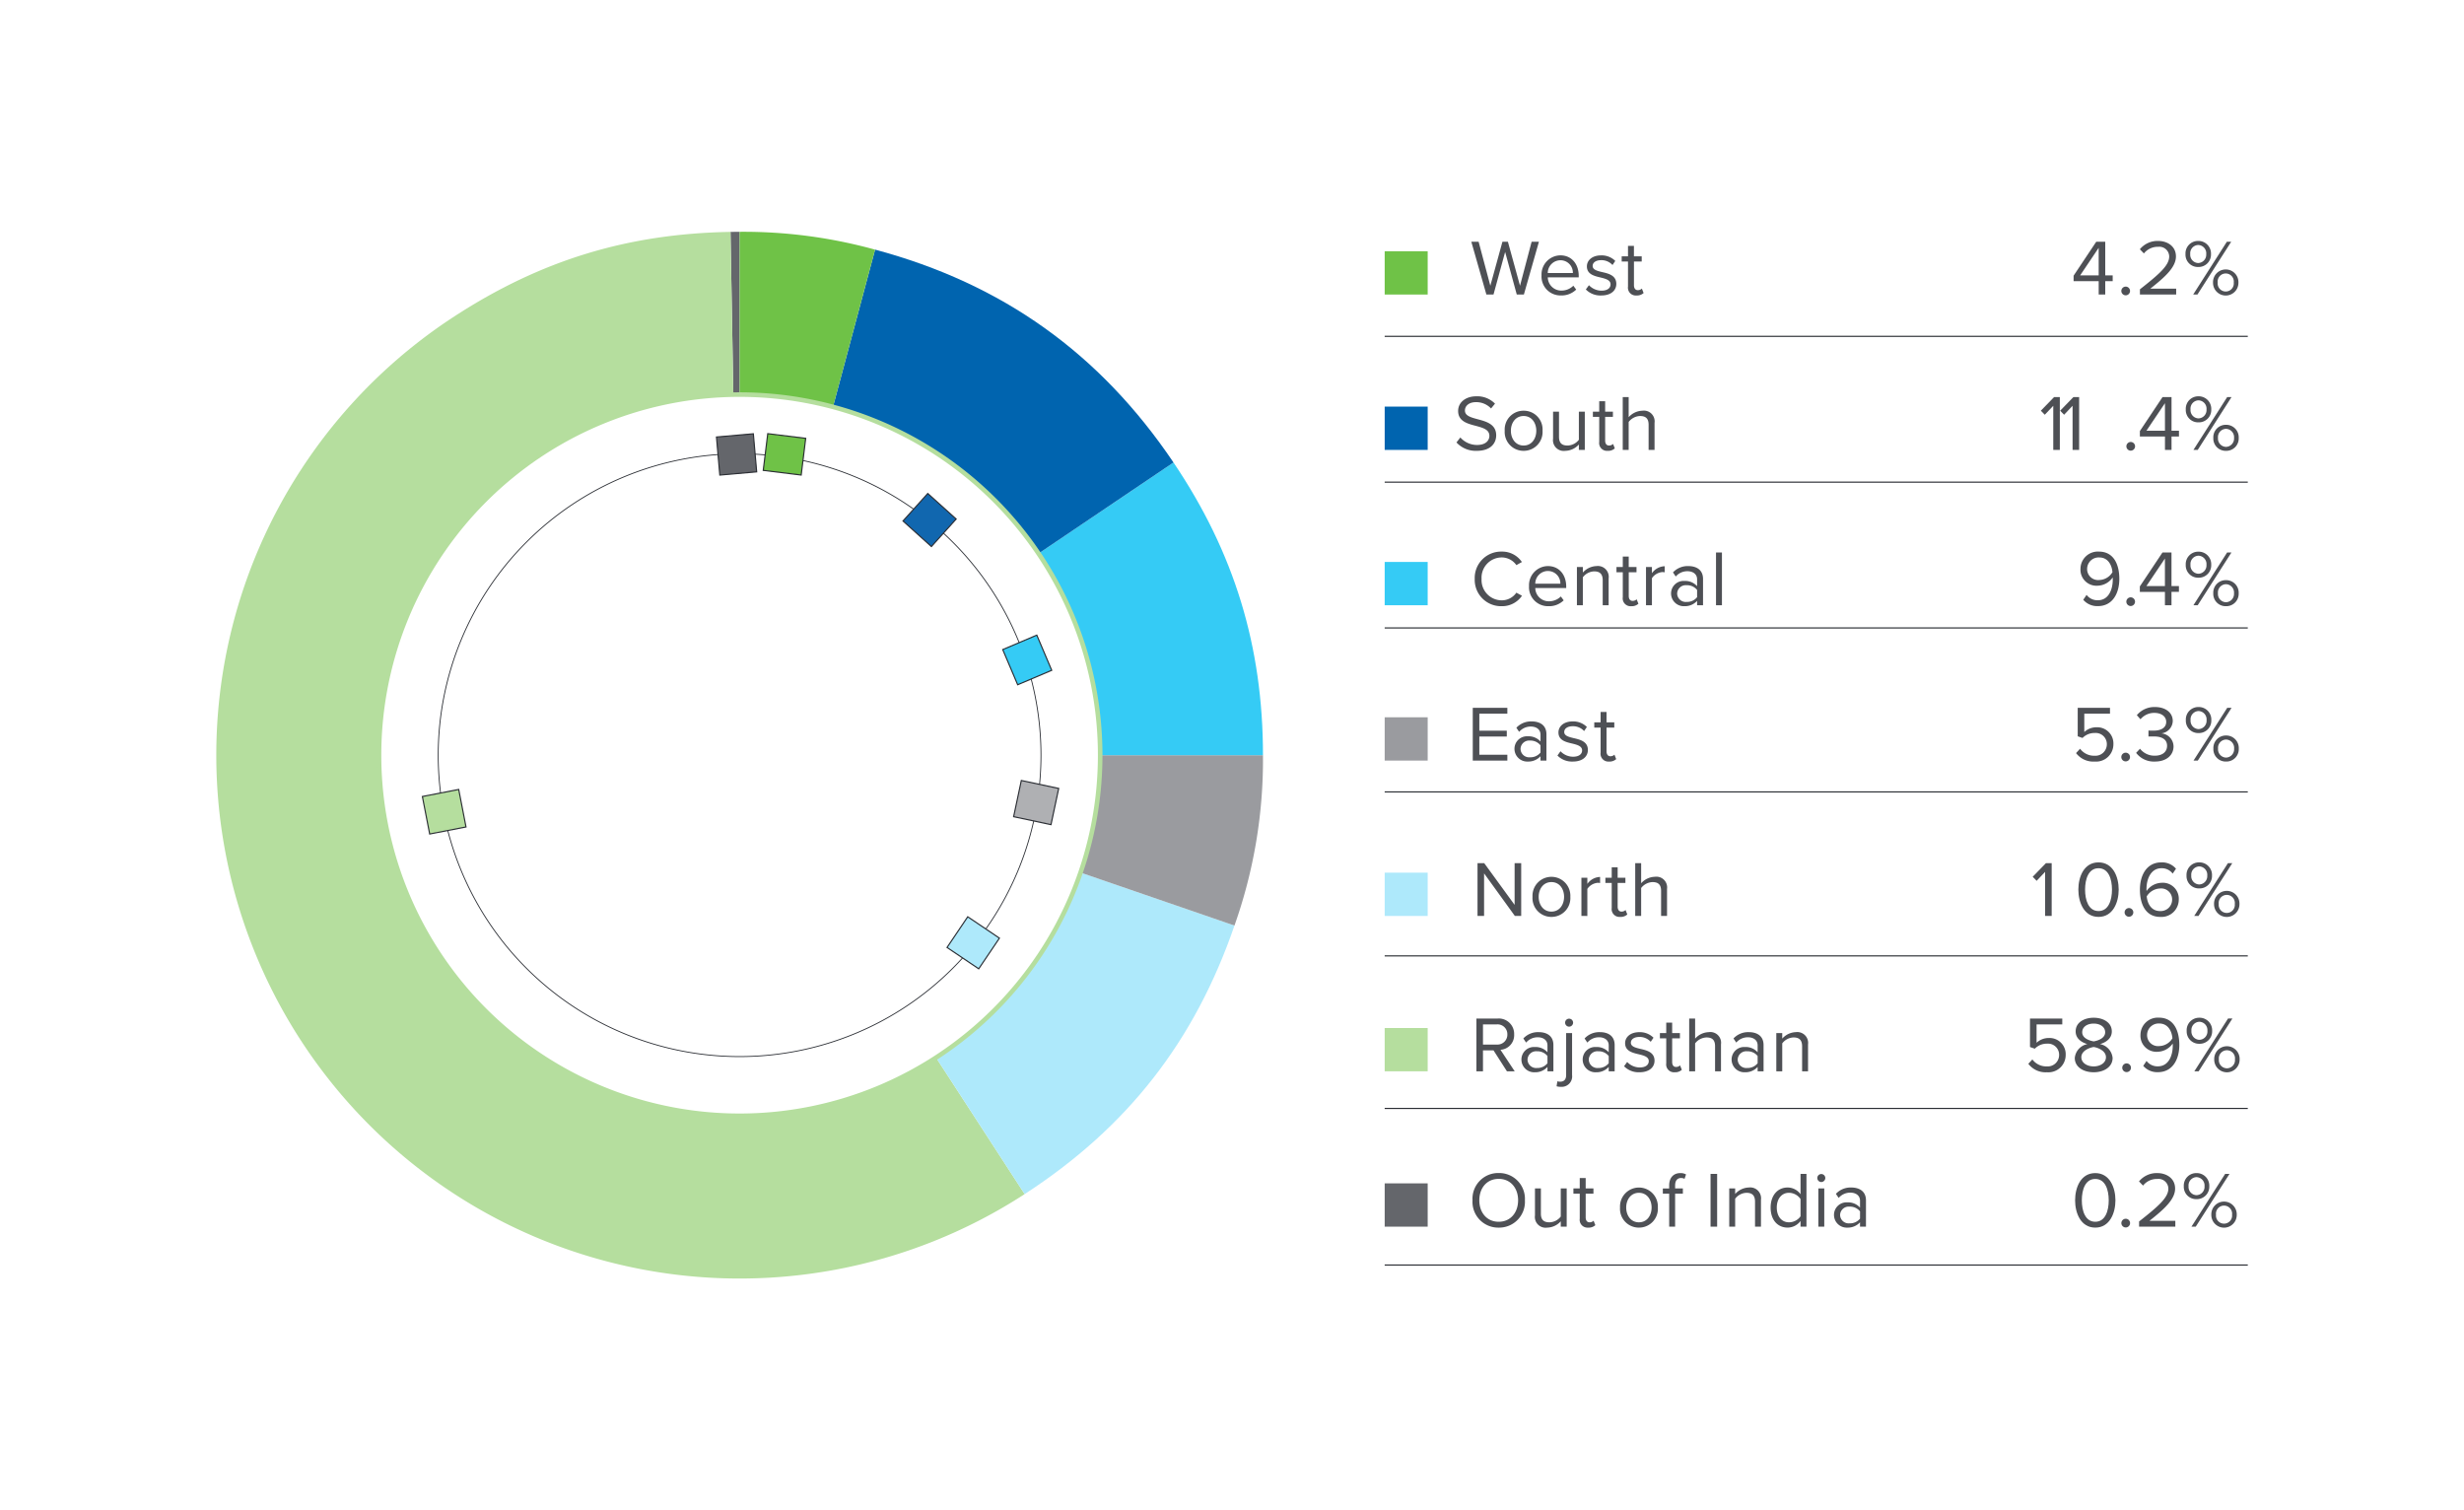 <svg xmlns="http://www.w3.org/2000/svg" width="540" height="331" viewBox="0 0 540 331">
  <g id="Group_5069" data-name="Group 5069" transform="translate(4324 3000)">
    <rect id="Rectangle_1226" data-name="Rectangle 1226" width="540" height="331" transform="translate(-4324 -3000)" fill="#fff"/>
    <g id="Group_5068" data-name="Group 5068">
      <path id="Path_12796" data-name="Path 12796" d="M132.9-107.358h9.422v-9.486H132.9Z" transform="translate(-4153.437 -2828.097)" fill="#6fc247"/>
      <path id="Path_12871" data-name="Path 12871" d="M16.483,5.564,19.778-6h-1.6L15.633,3.639,12.98-6h-1.2L9.13,3.639,6.563-6h-1.6L8.263,5.564H9.824l2.549-9.33,2.549,9.33Zm3.867-4.2a4.153,4.153,0,0,0,4.266,4.4,4.55,4.55,0,0,0,3.33-1.283l-.624-.85A3.661,3.661,0,0,1,24.737,4.7,2.951,2.951,0,0,1,21.72,1.8H28.5V1.471c0-2.515-1.491-4.491-4.023-4.491A4.188,4.188,0,0,0,20.35,1.367Zm4.11-3.312A2.715,2.715,0,0,1,27.217.847h-5.5A2.794,2.794,0,0,1,24.46-1.945Zm5.6,6.4a4.455,4.455,0,0,0,3.382,1.318c2.168,0,3.295-1.127,3.295-2.532,0-1.856-1.682-2.272-3.139-2.6C32.506.379,31.553.119,31.553-.7c0-.746.711-1.266,1.856-1.266A3.263,3.263,0,0,1,35.905-.9l.607-.9a4.238,4.238,0,0,0-3.1-1.214c-1.994,0-3.121,1.11-3.121,2.41,0,1.734,1.613,2.116,3.035,2.445,1.127.277,2.15.572,2.15,1.491,0,.815-.694,1.387-1.977,1.387a3.8,3.8,0,0,1-2.757-1.2Zm11.1,1.318a2.126,2.126,0,0,0,1.561-.538l-.382-.971a1.255,1.255,0,0,1-.884.347c-.572,0-.85-.451-.85-1.075v-5.2h1.7V-2.812H40.6V-5.1H39.3v2.289H37.917v1.145H39.3v5.48A1.714,1.714,0,0,0,41.16,5.772Z" transform="translate(-4006.514 -2941.02)" fill="#4e5055"/>
      <path id="Path_12872" data-name="Path 12872" transform="translate(-3963.533 -2935.456)" fill="#4e5055"/>
      <path id="Path_12873" data-name="Path 12873" d="M7.225,5.564V2.633h1.63V1.367H7.225V-6H5.248L.288,1.437v1.2h5.5V5.564Zm-1.439-4.2H1.727L5.785-4.668Z" transform="translate(-3869.847 -2941.02)" fill="#4e5055"/>
      <path id="Path_12874" data-name="Path 12874" d="M.54,4.867a.962.962,0,0,0,.954.954.954.954,0,1,0,0-1.908A.962.962,0,0,0,.54,4.867Zm12.018.78V4.364H6.887c3.226-2.549,5.619-4.7,5.619-7.058,0-2.306-1.96-3.4-3.885-3.4A5.01,5.01,0,0,0,4.6-4.272l.884.919A3.867,3.867,0,0,1,8.621-4.81a2.163,2.163,0,0,1,2.41,2.116c0,1.994-2.254,3.919-6.416,7.2V5.647ZM14.6-3.214A2.7,2.7,0,0,0,17.379-.388a2.719,2.719,0,0,0,2.809-2.827,2.752,2.752,0,0,0-2.809-2.879A2.734,2.734,0,0,0,14.6-3.214Zm2.619,8.862,7.4-11.567h-.954L16.286,5.647Zm1.925-8.862a1.825,1.825,0,0,1-1.769,1.96,1.809,1.809,0,0,1-1.734-1.96,1.811,1.811,0,0,1,1.734-1.994A1.826,1.826,0,0,1,19.147-3.214Zm1.491,6.243a2.784,2.784,0,1,0,5.567,0,2.785,2.785,0,1,0-5.567,0Zm4.543,0a1.77,1.77,0,1,1-3.52,0,1.774,1.774,0,1,1,3.52,0Z" transform="translate(-3859.637 -2941.103)" fill="#4e5055"/>
      <path id="Path_12797" data-name="Path 12797" d="M132.9-89.689h9.422v-9.486H132.9Z" transform="translate(-4153.437 -2811.721)" fill="#0064af"/>
      <path id="Path_12861" data-name="Path 12861" d="M3.276,4.017A5.728,5.728,0,0,0,7.715,5.855c3.121,0,4.266-1.717,4.266-3.4,0-2.428-2.15-3.017-4.041-3.52-1.474-.4-2.809-.746-2.809-1.908,0-1.093.988-1.838,2.376-1.838a4.426,4.426,0,0,1,3.347,1.387l.867-1.058a5.438,5.438,0,0,0-4.11-1.613c-2.272,0-3.971,1.3-3.971,3.208C3.64-.613,5.7-.093,7.559.393c1.526.416,2.931.8,2.931,2.185,0,.884-.659,1.994-2.723,1.994A4.889,4.889,0,0,1,4.126,2.925Z" transform="translate(-4008.082 -2907.057)" fill="#4e5055"/>
      <path id="Path_12862" data-name="Path 12862" d="M4.568,4.337a4.124,4.124,0,0,0,4.145-4.4A4.109,4.109,0,0,0,4.568-4.455,4.109,4.109,0,0,0,.423-.068,4.124,4.124,0,0,0,4.568,4.337Zm0-1.162c-1.786,0-2.792-1.526-2.792-3.243,0-1.7,1.006-3.226,2.792-3.226S7.342-1.767,7.342-.068C7.342,1.649,6.354,3.175,4.568,3.175Z" transform="translate(-3994.655 -2905.539)" fill="#4e5055"/>
      <path id="Path_12863" data-name="Path 12863" d="M7.629,4.029V-4.347h-1.3V1.809a3.2,3.2,0,0,1-2.48,1.266c-1.127,0-1.873-.434-1.873-1.908V-4.347H.675V1.566A2.356,2.356,0,0,0,3.346,4.237,4.1,4.1,0,0,0,6.328,2.85V4.029Z" transform="translate(-3984.31 -2905.439)" fill="#4e5055"/>
      <path id="Path_12864" data-name="Path 12864" d="M3.333,5.338A2.126,2.126,0,0,0,4.894,4.8l-.382-.971a1.255,1.255,0,0,1-.884.347c-.572,0-.85-.451-.85-1.075V-2.1h1.7V-3.246h-1.7V-5.535h-1.3v2.289H.09V-2.1H1.477v5.48A1.714,1.714,0,0,0,3.333,5.338Z" transform="translate(-3974.999 -2906.54)" fill="#4e5055"/>
      <path id="Path_12865" data-name="Path 12865" d="M7.646,5.564V-.35A2.356,2.356,0,0,0,4.976-3.02a4.162,4.162,0,0,0-3,1.422V-6H.675V5.564h1.3V-.558a3.292,3.292,0,0,1,2.48-1.3c1.127,0,1.89.434,1.89,1.908V5.564Z" transform="translate(-3969.043 -2906.974)" fill="#4e5055"/>
      <path id="Path_12866" data-name="Path 12866" transform="translate(-3956.804 -2901.41)" fill="#4e5055"/>
      <path id="Path_12867" data-name="Path 12867" d="M4.351,5.564V-6H3.085L.189-3.02l.867.884L2.912-4.1V5.564Zm4.231,0V-6H7.316L4.42-3.02l.867.884L7.143-4.1V5.564Z" transform="translate(-3876.927 -2906.974)" fill="#4e5055"/>
      <path id="Path_12868" data-name="Path 12868" d="M.54.054a.962.962,0,0,0,.954.954A.962.962,0,0,0,2.448.054.962.962,0,0,0,1.494-.9.962.962,0,0,0,.54.054Z" transform="translate(-3858.532 -2902.244)" fill="#4e5055"/>
      <path id="Path_12869" data-name="Path 12869" d="M7.225,5.564V2.633h1.63V1.367H7.225V-6H5.248L.288,1.437v1.2h5.5V5.564Zm-1.439-4.2H1.727L5.785-4.668Z" transform="translate(-3855.322 -2906.974)" fill="#4e5055"/>
      <path id="Path_12870" data-name="Path 12870" d="M.279-3.214A2.7,2.7,0,0,0,3.054-.388,2.719,2.719,0,0,0,5.863-3.214,2.752,2.752,0,0,0,3.054-6.093,2.734,2.734,0,0,0,.279-3.214ZM2.9,5.647,10.3-5.92H9.349L1.961,5.647ZM4.822-3.214a1.825,1.825,0,0,1-1.769,1.96,1.809,1.809,0,0,1-1.734-1.96A1.811,1.811,0,0,1,3.054-5.209,1.826,1.826,0,0,1,4.822-3.214ZM6.314,3.029A2.7,2.7,0,0,0,9.089,5.855a2.715,2.715,0,0,0,2.792-2.827A2.748,2.748,0,0,0,9.089.15,2.734,2.734,0,0,0,6.314,3.029Zm4.543,0a1.825,1.825,0,0,1-1.769,1.96,1.812,1.812,0,0,1-1.751-1.96A1.813,1.813,0,0,1,9.089,1.034,1.826,1.826,0,0,1,10.857,3.029Z" transform="translate(-3845.252 -2907.057)" fill="#4e5055"/>
      <path id="Path_12798" data-name="Path 12798" d="M132.9-72.02h9.422v-9.486H132.9Z" transform="translate(-4153.437 -2795.344)" fill="#35cbf5"/>
      <path id="Path_12842" data-name="Path 12842" d="M11.251,5.864a5.26,5.26,0,0,0,4.457-2.289L14.477,2.9A3.882,3.882,0,0,1,11.251,4.58a4.442,4.442,0,0,1-4.4-4.7,4.432,4.432,0,0,1,4.4-4.7,3.926,3.926,0,0,1,3.226,1.682l1.214-.676A5.2,5.2,0,0,0,11.251-6.1a5.774,5.774,0,0,0-5.9,5.983A5.774,5.774,0,0,0,11.251,5.864Zm6-4.4a4.153,4.153,0,0,0,4.266,4.4,4.55,4.55,0,0,0,3.33-1.283l-.624-.85a3.661,3.661,0,0,1-2.584,1.058,2.951,2.951,0,0,1-3.017-2.9H25.4V1.563c0-2.515-1.491-4.491-4.023-4.491A4.188,4.188,0,0,0,17.251,1.459Zm4.11-3.312A2.715,2.715,0,0,1,24.119.939h-5.5A2.794,2.794,0,0,1,21.361-1.853ZM34.7,5.656V-.223a2.381,2.381,0,0,0-2.671-2.705,4.155,4.155,0,0,0-2.983,1.422V-2.72h-1.3V5.656h1.3V-.466a3.234,3.234,0,0,1,2.48-1.3c1.127,0,1.873.468,1.873,1.942v5.48Zm4.96.208a2.126,2.126,0,0,0,1.561-.538l-.382-.971a1.255,1.255,0,0,1-.884.347c-.572,0-.85-.451-.85-1.075v-5.2h1.7V-2.72H39.1V-5.009H37.8V-2.72H36.414v1.145H37.8V3.9A1.714,1.714,0,0,0,39.657,5.864Zm4.526-.208V-.275a3.064,3.064,0,0,1,2.272-1.335,2.292,2.292,0,0,1,.52.052V-2.894a3.56,3.56,0,0,0-2.792,1.526V-2.72h-1.3V5.656Zm11.2,0V-.1c0-2.029-1.474-2.827-3.243-2.827A4.385,4.385,0,0,0,48.8-1.541l.607.9A3.327,3.327,0,0,1,51.969-1.8c1.214,0,2.116.642,2.116,1.769V1.476A3.5,3.5,0,0,0,51.31.332a2.743,2.743,0,0,0-2.931,2.757A2.789,2.789,0,0,0,51.31,5.864,3.623,3.623,0,0,0,54.085,4.7v.954Zm-1.3-1.769a2.8,2.8,0,0,1-2.306,1.04,1.877,1.877,0,0,1-2.064-1.821,1.88,1.88,0,0,1,2.064-1.838,2.8,2.8,0,0,1,2.306,1.04ZM59.53,5.656V-5.911h-1.3V5.656Z" transform="translate(-4006.156 -2873.019)" fill="#4e5055"/>
      <path id="Path_12843" data-name="Path 12843" transform="translate(-3945.809 -2867.364)" fill="#4e5055"/>
      <path id="Path_12844" data-name="Path 12844" d="M1.048,4.459A4.021,4.021,0,0,0,4.256,5.846c3.243,0,4.7-2.844,4.7-5.965C8.956-3.275,7.724-6.1,4.482-6.1A3.8,3.8,0,0,0,.441-2.322a3.51,3.51,0,0,0,3.8,3.694A4.149,4.149,0,0,0,7.5-.431a4.226,4.226,0,0,1,.017.468c0,2.185-.919,4.526-3.26,4.526a2.988,2.988,0,0,1-2.48-1.179Zm6.4-6.052A3.461,3.461,0,0,1,4.568.124,2.4,2.4,0,0,1,1.9-2.374,2.522,2.522,0,0,1,4.551-4.819C6.563-4.819,7.326-3.033,7.447-1.593Z" transform="translate(-3868.492 -2873.019)" fill="#4e5055"/>
      <path id="Path_12845" data-name="Path 12845" d="M.54.054a.962.962,0,0,0,.954.954A.962.962,0,0,0,2.448.054.962.962,0,0,0,1.494-.9.962.962,0,0,0,.54.054Z" transform="translate(-3858.541 -2868.198)" fill="#4e5055"/>
      <path id="Path_12846" data-name="Path 12846" d="M7.225,5.564V2.633h1.63V1.367H7.225V-6H5.248L.288,1.437v1.2h5.5V5.564Zm-1.439-4.2H1.727L5.785-4.668Z" transform="translate(-3855.33 -2872.927)" fill="#4e5055"/>
      <path id="Path_12847" data-name="Path 12847" d="M.279-3.214A2.7,2.7,0,0,0,3.054-.388,2.719,2.719,0,0,0,5.863-3.214,2.752,2.752,0,0,0,3.054-6.093,2.734,2.734,0,0,0,.279-3.214ZM2.9,5.647,10.3-5.92H9.349L1.961,5.647ZM4.822-3.214a1.825,1.825,0,0,1-1.769,1.96,1.809,1.809,0,0,1-1.734-1.96A1.811,1.811,0,0,1,3.054-5.209,1.826,1.826,0,0,1,4.822-3.214ZM6.314,3.029A2.7,2.7,0,0,0,9.089,5.855a2.715,2.715,0,0,0,2.792-2.827A2.748,2.748,0,0,0,9.089.15,2.734,2.734,0,0,0,6.314,3.029Zm4.543,0a1.825,1.825,0,0,1-1.769,1.96,1.812,1.812,0,0,1-1.751-1.96A1.813,1.813,0,0,1,9.089,1.034,1.826,1.826,0,0,1,10.857,3.029Z" transform="translate(-3845.261 -2873.011)" fill="#4e5055"/>
      <path id="Path_12799" data-name="Path 12799" d="M132.9-54.35h9.422v-9.486H132.9Z" transform="translate(-4153.437 -2778.967)" fill="#9a9b9f"/>
      <path id="Path_12848" data-name="Path 12848" d="M12.708,5.564V4.281H6.569V.292h6.018V-.991H6.569V-4.72h6.139V-6H5.13V5.564Zm8.567,0V-.194c0-2.029-1.474-2.827-3.243-2.827a4.385,4.385,0,0,0-3.347,1.387l.607.9a3.327,3.327,0,0,1,2.567-1.162c1.214,0,2.116.642,2.116,1.769V1.385A3.5,3.5,0,0,0,17.2.24,2.743,2.743,0,0,0,14.269,3,2.789,2.789,0,0,0,17.2,5.772,3.623,3.623,0,0,0,19.974,4.61v.954Zm-1.3-1.769a2.8,2.8,0,0,1-2.306,1.04A1.877,1.877,0,0,1,15.6,3.015a1.88,1.88,0,0,1,2.064-1.838,2.8,2.8,0,0,1,2.306,1.04Z" transform="translate(-4006.364 -2838.882)" fill="#4e5055"/>
      <path id="Path_12849" data-name="Path 12849" d="M.3,3.019A4.455,4.455,0,0,0,3.679,4.337c2.168,0,3.295-1.127,3.295-2.532C6.973-.05,5.291-.466,3.835-.8c-1.093-.26-2.046-.52-2.046-1.335,0-.746.711-1.266,1.856-1.266a3.263,3.263,0,0,1,2.5,1.058l.607-.9a4.238,4.238,0,0,0-3.1-1.214C1.65-4.455.522-3.345.522-2.045.522-.31,2.135.071,3.557.4c1.127.277,2.15.572,2.15,1.491,0,.815-.694,1.387-1.977,1.387a3.8,3.8,0,0,1-2.757-1.2Z" transform="translate(-3982.979 -2837.447)" fill="#4e5055"/>
      <path id="Path_12850" data-name="Path 12850" d="M3.333,5.338A2.126,2.126,0,0,0,4.894,4.8l-.382-.971a1.255,1.255,0,0,1-.884.347c-.572,0-.85-.451-.85-1.075V-2.1h1.7V-3.246h-1.7V-5.535h-1.3v2.289H.09V-2.1H1.477v5.48A1.714,1.714,0,0,0,3.333,5.338Z" transform="translate(-3974.696 -2838.448)" fill="#4e5055"/>
      <path id="Path_12851" data-name="Path 12851" transform="translate(-3969.255 -2833.318)" fill="#4e5055"/>
      <path id="Path_12852" data-name="Path 12852" d="M.594,4A4.723,4.723,0,0,0,4.669,5.855,3.788,3.788,0,0,0,8.779,2.04,3.543,3.543,0,0,0,5.1-1.654,3.912,3.912,0,0,0,2.4-.613V-4.636H8.034V-5.92H.958V.323L2.016.688A3.626,3.626,0,0,1,4.687-.4a2.437,2.437,0,0,1,2.653,2.5,2.5,2.5,0,0,1-2.671,2.48A3.807,3.807,0,0,1,1.478,3.046Zm9.919.867a.954.954,0,1,0,.954-.954A.962.962,0,0,0,10.513,4.867Zm3.243-.919a4.878,4.878,0,0,0,4.11,1.908c2.549,0,4.093-1.4,4.093-3.33A2.909,2.909,0,0,0,19.288-.318a2.817,2.817,0,0,0,2.5-2.688c0-1.96-1.7-3.087-3.919-3.087a5.011,5.011,0,0,0-3.954,1.786l.8.9a3.919,3.919,0,0,1,3.052-1.4c1.4,0,2.584.694,2.584,1.977,0,1.335-1.231,1.908-2.688,1.908-.468,0-1.006,0-1.2-.017V.375c.173-.017.711-.017,1.2-.017,1.7,0,2.879.607,2.879,2.046,0,1.335-1.023,2.168-2.705,2.168a4.017,4.017,0,0,1-3.226-1.526Z" transform="translate(-3869.615 -2838.966)" fill="#4e5055"/>
      <path id="Path_12853" data-name="Path 12853" d="M.279-3.214A2.7,2.7,0,0,0,3.054-.388,2.719,2.719,0,0,0,5.863-3.214,2.752,2.752,0,0,0,3.054-6.093,2.734,2.734,0,0,0,.279-3.214ZM2.9,5.647,10.3-5.92H9.349L1.961,5.647ZM4.822-3.214a1.825,1.825,0,0,1-1.769,1.96,1.809,1.809,0,0,1-1.734-1.96A1.811,1.811,0,0,1,3.054-5.209,1.826,1.826,0,0,1,4.822-3.214ZM6.314,3.029A2.7,2.7,0,0,0,9.089,5.855a2.715,2.715,0,0,0,2.792-2.827A2.748,2.748,0,0,0,9.089.15,2.734,2.734,0,0,0,6.314,3.029Zm4.543,0a1.825,1.825,0,0,1-1.769,1.96,1.812,1.812,0,0,1-1.751-1.96A1.813,1.813,0,0,1,9.089,1.034,1.826,1.826,0,0,1,10.857,3.029Z" transform="translate(-3845.239 -2838.966)" fill="#4e5055"/>
      <path id="Path_12800" data-name="Path 12800" d="M132.9-36.681h9.422v-9.486H132.9Z" transform="translate(-4153.437 -2762.591)" fill="#aee9fb"/>
      <path id="Path_12854" data-name="Path 12854" d="M15.243,5.564V-6H13.8V3.136L7.144-6H5.67V5.564H7.109v-9.33l6.746,9.33Zm6.624.208a4.124,4.124,0,0,0,4.145-4.4,4.151,4.151,0,1,0-8.289,0A4.124,4.124,0,0,0,21.867,5.772Zm0-1.162c-1.786,0-2.792-1.526-2.792-3.243,0-1.7,1.006-3.226,2.792-3.226s2.775,1.526,2.775,3.226C24.642,3.084,23.653,4.61,21.867,4.61Zm7.873.954V-.367A3.064,3.064,0,0,1,32.012-1.7a2.292,2.292,0,0,1,.52.052V-2.986A3.56,3.56,0,0,0,29.74-1.46V-2.812h-1.3V5.564Z" transform="translate(-4005.864 -2804.836)" fill="#4e5055"/>
      <path id="Path_12855" data-name="Path 12855" d="M3.333,5.772a2.126,2.126,0,0,0,1.561-.538l-.382-.971a1.255,1.255,0,0,1-.884.347c-.572,0-.85-.451-.85-1.075v-5.2h1.7V-2.812h-1.7V-5.1h-1.3v2.289H.09v1.145H1.477v5.48A1.714,1.714,0,0,0,3.333,5.772ZM13.6,5.564V-.35A2.356,2.356,0,0,0,10.928-3.02a4.162,4.162,0,0,0-3,1.422V-6h-1.3V5.564h1.3V-.558a3.292,3.292,0,0,1,2.48-1.3c1.127,0,1.89.434,1.89,1.908V5.564Z" transform="translate(-3972.26 -2804.836)" fill="#4e5055"/>
      <path id="Path_12856" data-name="Path 12856" transform="translate(-3957.984 -2799.272)" fill="#4e5055"/>
      <path id="Path_12857" data-name="Path 12857" d="M4.351,5.564V-6H3.085L.189-3.02l.867.884L2.912-4.1V5.564Z" transform="translate(-3878.713 -2804.836)" fill="#4e5055"/>
      <path id="Path_12858" data-name="Path 12858" d="M.459-.128c0,2.809,1.249,5.983,4.422,5.983C8.037,5.855,9.3,2.682,9.3-.128c0-2.827-1.266-5.965-4.422-5.965C1.708-6.093.459-2.954.459-.128Zm7.37,0c0,2.306-.746,4.7-2.948,4.7S1.933,2.179,1.933-.128,2.679-4.81,4.881-4.81,7.829-2.434,7.829-.128Z" transform="translate(-3868.976 -2804.919)" fill="#4e5055"/>
      <path id="Path_12859" data-name="Path 12859" d="M.54.054a.962.962,0,0,0,.954.954A.962.962,0,0,0,2.448.054.962.962,0,0,0,1.494-.9.962.962,0,0,0,.54.054Z" transform="translate(-3858.919 -2800.106)" fill="#4e5055"/>
      <path id="Path_12860" data-name="Path 12860" d="M.459-.11c0,3.139,1.231,5.965,4.457,5.965a3.8,3.8,0,0,0,4.058-3.78,3.5,3.5,0,0,0-3.78-3.694A4.156,4.156,0,0,0,1.916.185,3.92,3.92,0,0,1,1.9-.266c0-2.272,1.023-4.543,3.26-4.543A2.964,2.964,0,0,1,7.638-3.63l.728-1.075A4.023,4.023,0,0,0,5.159-6.093C1.916-6.093.459-3.249.459-.11ZM7.517,2.127A2.5,2.5,0,0,1,4.864,4.572C2.852,4.572,2.089,2.8,1.95,1.364A3.555,3.555,0,0,1,4.846-.37,2.4,2.4,0,0,1,7.517,2.127Zm3.156-5.341A2.7,2.7,0,0,0,13.448-.388a2.719,2.719,0,0,0,2.809-2.827,2.752,2.752,0,0,0-2.809-2.879A2.734,2.734,0,0,0,10.673-3.214Zm2.619,8.862L20.7-5.92h-.954L12.355,5.647Zm1.925-8.862a1.825,1.825,0,0,1-1.769,1.96,1.809,1.809,0,0,1-1.734-1.96,1.811,1.811,0,0,1,1.734-1.994A1.826,1.826,0,0,1,15.217-3.214Zm1.491,6.243a2.784,2.784,0,1,0,5.567,0,2.785,2.785,0,1,0-5.567,0Zm4.543,0a1.77,1.77,0,1,1-3.52,0,1.774,1.774,0,1,1,3.52,0Z" transform="translate(-3855.484 -2804.919)" fill="#4e5055"/>
      <path id="Path_12801" data-name="Path 12801" d="M132.9-19.012h9.422V-28.5H132.9Z" transform="translate(-4153.437 -2746.214)" fill="#b5de9e"/>
      <path id="Path_12835" data-name="Path 12835" d="M13.937,5.564,10.816.847a3.2,3.2,0,0,0,3-3.364A3.369,3.369,0,0,0,10.192-6H5.544V5.564H6.983V.968H9.29l2.948,4.6ZM12.325-2.517A2.163,2.163,0,0,1,10.018-.3H6.983V-4.72h3.035A2.15,2.15,0,0,1,12.325-2.517ZM22.417,5.564V-.194c0-2.029-1.474-2.827-3.243-2.827a4.385,4.385,0,0,0-3.347,1.387l.607.9A3.327,3.327,0,0,1,19-1.893c1.214,0,2.116.642,2.116,1.769V1.385A3.5,3.5,0,0,0,18.342.24,2.743,2.743,0,0,0,15.411,3a2.789,2.789,0,0,0,2.931,2.775A3.623,3.623,0,0,0,21.117,4.61v.954Zm-1.3-1.769a2.8,2.8,0,0,1-2.306,1.04,1.877,1.877,0,0,1-2.064-1.821A1.88,1.88,0,0,1,18.81,1.176a2.8,2.8,0,0,1,2.306,1.04Zm4.734-8.012a.888.888,0,0,0,.884-.884.873.873,0,0,0-.884-.867.87.87,0,0,0-.867.867A.885.885,0,0,0,25.851-4.217Zm-.642,1.4V6.379c0,1.058-.538,1.457-1.3,1.457a1.814,1.814,0,0,1-.624-.087l-.173,1.093a3.067,3.067,0,0,0,.936.121A2.29,2.29,0,0,0,26.51,6.379V-2.812ZM35.84,5.564V-.194c0-2.029-1.474-2.827-3.243-2.827A4.385,4.385,0,0,0,29.25-1.633l.607.9a3.327,3.327,0,0,1,2.567-1.162c1.214,0,2.116.642,2.116,1.769V1.385A3.5,3.5,0,0,0,31.764.24,2.743,2.743,0,0,0,28.834,3a2.789,2.789,0,0,0,2.931,2.775A3.623,3.623,0,0,0,34.539,4.61v.954Zm-1.3-1.769a2.8,2.8,0,0,1-2.306,1.04,1.877,1.877,0,0,1-2.064-1.821,1.88,1.88,0,0,1,2.064-1.838,2.8,2.8,0,0,1,2.306,1.04Zm3.364.659a4.455,4.455,0,0,0,3.382,1.318c2.168,0,3.295-1.127,3.295-2.532,0-1.856-1.682-2.272-3.139-2.6C40.349.379,39.395.119,39.395-.7c0-.746.711-1.266,1.856-1.266A3.263,3.263,0,0,1,43.747-.9l.607-.9a4.239,4.239,0,0,0-3.1-1.214c-1.994,0-3.121,1.11-3.121,2.41,0,1.734,1.613,2.116,3.035,2.445,1.127.277,2.15.572,2.15,1.491,0,.815-.694,1.387-1.977,1.387a3.8,3.8,0,0,1-2.757-1.2ZM49,5.772a2.126,2.126,0,0,0,1.561-.538l-.382-.971a1.255,1.255,0,0,1-.884.347c-.572,0-.85-.451-.85-1.075v-5.2h1.7V-2.812h-1.7V-5.1h-1.3v2.289H45.759v1.145h1.387v5.48A1.714,1.714,0,0,0,49,5.772Zm10.145-.208V-.35A2.356,2.356,0,0,0,56.476-3.02a4.162,4.162,0,0,0-3,1.422V-6h-1.3V5.564h1.3V-.558a3.292,3.292,0,0,1,2.48-1.3c1.127,0,1.89.434,1.89,1.908V5.564Zm9.33,0V-.194c0-2.029-1.474-2.827-3.243-2.827a4.385,4.385,0,0,0-3.347,1.387l.607.9A3.327,3.327,0,0,1,65.06-1.893c1.214,0,2.116.642,2.116,1.769V1.385A3.5,3.5,0,0,0,64.4.24,2.743,2.743,0,0,0,61.471,3,2.789,2.789,0,0,0,64.4,5.772,3.623,3.623,0,0,0,67.176,4.61v.954Zm-1.3-1.769a2.8,2.8,0,0,1-2.306,1.04,1.877,1.877,0,0,1-2.064-1.821,1.88,1.88,0,0,1,2.064-1.838,2.8,2.8,0,0,1,2.306,1.04ZM78.222,5.564V-.315A2.381,2.381,0,0,0,75.552-3.02,4.155,4.155,0,0,0,72.569-1.6V-2.812h-1.3V5.564h1.3V-.558a3.234,3.234,0,0,1,2.48-1.3c1.127,0,1.873.468,1.873,1.942v5.48Z" transform="translate(-4005.98 -2770.79)" fill="#4e5055"/>
      <path id="Path_12836" data-name="Path 12836" transform="translate(-3926.318 -2765.226)" fill="#4e5055"/>
      <path id="Path_12837" data-name="Path 12837" d="M.594,4.008A4.723,4.723,0,0,0,4.669,5.864a3.788,3.788,0,0,0,4.11-3.815A3.543,3.543,0,0,0,5.1-1.645,3.912,3.912,0,0,0,2.4-.6V-4.628H8.034V-5.911H.958V.332L2.016.7A3.626,3.626,0,0,1,4.687-.4,2.437,2.437,0,0,1,7.34,2.1,2.5,2.5,0,0,1,4.669,4.58,3.807,3.807,0,0,1,1.478,3.054ZM10.773,2.725c0,1.977,1.856,3.139,4.145,3.139,2.272,0,4.145-1.179,4.145-3.139A3.431,3.431,0,0,0,16.305-.31c1.335-.382,2.584-1.249,2.584-2.775,0-2.081-2.064-3-3.971-3-1.925,0-3.954.919-3.954,3,0,1.526,1.231,2.393,2.567,2.775A3.431,3.431,0,0,0,10.773,2.725Zm6.659-5.619c0,1.4-1.8,1.873-2.515,1.994-.694-.121-2.515-.59-2.515-1.994,0-1.2,1.11-1.908,2.515-1.908C16.305-4.8,17.433-4.09,17.433-2.894Zm.173,5.463c0,1.249-1.266,2.012-2.688,2.012-1.439,0-2.705-.763-2.705-2.012,0-1.509,1.994-2.15,2.705-2.237C15.629.418,17.606,1.06,17.606,2.569Zm3.572,2.306a.954.954,0,1,0,.954-.954A.962.962,0,0,0,21.178,4.875Zm4.6-.416a4.021,4.021,0,0,0,3.208,1.387c3.243,0,4.7-2.844,4.7-5.965,0-3.156-1.231-5.983-4.474-5.983a3.8,3.8,0,0,0-4.041,3.78,3.51,3.51,0,0,0,3.8,3.694,4.149,4.149,0,0,0,3.26-1.8,4.225,4.225,0,0,1,.017.468c0,2.185-.919,4.526-3.26,4.526A2.988,2.988,0,0,1,26.5,3.384Zm6.4-6.052A3.461,3.461,0,0,1,29.294.124a2.4,2.4,0,0,1-2.671-2.5,2.522,2.522,0,0,1,2.653-2.445C31.289-4.819,32.052-3.033,32.173-1.593Zm3.121-1.613A2.7,2.7,0,0,0,38.069-.379a2.719,2.719,0,0,0,2.809-2.827,2.752,2.752,0,0,0-2.809-2.879A2.734,2.734,0,0,0,35.294-3.206Zm2.619,8.862,7.4-11.567h-.954L36.977,5.656Zm1.925-8.862a1.825,1.825,0,0,1-1.769,1.96,1.809,1.809,0,0,1-1.734-1.96A1.811,1.811,0,0,1,38.069-5.2,1.826,1.826,0,0,1,39.838-3.206Zm1.491,6.243a2.784,2.784,0,1,0,5.567,0,2.785,2.785,0,1,0-5.567,0Zm4.543,0a1.77,1.77,0,1,1-3.52,0,1.774,1.774,0,1,1,3.52,0Z" transform="translate(-3880.073 -2770.882)" fill="#4e5055"/>
      <path id="Path_12802" data-name="Path 12802" d="M132.9-1.343h9.422v-9.486H132.9Z" transform="translate(-4153.437 -2729.838)" fill="#64666b"/>
      <path id="Path_12838" data-name="Path 12838" d="M5.1-.119a5.639,5.639,0,0,0,5.74,5.983,5.649,5.649,0,0,0,5.74-5.983A5.649,5.649,0,0,0,10.843-6.1,5.639,5.639,0,0,0,5.1-.119Zm9.989,0c0,2.688-1.665,4.7-4.249,4.7-2.6,0-4.249-2.012-4.249-4.7,0-2.705,1.647-4.7,4.249-4.7C13.427-4.819,15.092-2.824,15.092-.119ZM25.739,5.656V-2.72h-1.3V3.436A3.2,3.2,0,0,1,21.959,4.7c-1.127,0-1.873-.434-1.873-1.908V-2.72h-1.3V3.193a2.356,2.356,0,0,0,2.671,2.671,4.1,4.1,0,0,0,2.983-1.387V5.656Zm4.717.208a2.126,2.126,0,0,0,1.561-.538l-.382-.971a1.255,1.255,0,0,1-.884.347c-.572,0-.85-.451-.85-1.075v-5.2h1.7V-2.72H29.9V-5.009H28.6V-2.72H27.213v1.145H28.6V3.9A1.714,1.714,0,0,0,30.456,5.864Zm11.116,0a4.124,4.124,0,0,0,4.145-4.4,4.151,4.151,0,1,0-8.289,0A4.124,4.124,0,0,0,41.572,5.864Zm0-1.162c-1.786,0-2.792-1.526-2.792-3.243,0-1.7,1.006-3.226,2.792-3.226s2.775,1.526,2.775,3.226C44.347,3.176,43.358,4.7,41.572,4.7ZM51.2-1.576V-2.72H49.5v-.642c0-1.058.468-1.647,1.318-1.647a1.442,1.442,0,0,1,.746.191l.329-.971a2.4,2.4,0,0,0-1.266-.295c-1.457,0-2.428.988-2.428,2.723v.642H46.809v1.145H48.2V5.656h1.3V-1.576Zm7.509,7.231V-5.911H57.266V5.656Zm9.607,0V-.223a2.381,2.381,0,0,0-2.671-2.705A4.155,4.155,0,0,0,62.66-1.506V-2.72h-1.3V5.656h1.3V-.466a3.234,3.234,0,0,1,2.48-1.3c1.127,0,1.873.468,1.873,1.942v5.48Zm9.971,0V-5.911h-1.3v4.457a3.5,3.5,0,0,0-2.827-1.474c-2.2,0-3.728,1.734-3.728,4.4,0,2.723,1.543,4.387,3.728,4.387a3.526,3.526,0,0,0,2.827-1.457V5.656Zm-1.3-2.272A3.115,3.115,0,0,1,74.469,4.7c-1.682,0-2.688-1.37-2.688-3.226s1.006-3.243,2.688-3.243A3.144,3.144,0,0,1,76.984-.414Zm4.543-7.509a.888.888,0,0,0,.884-.884.873.873,0,0,0-.884-.867.87.87,0,0,0-.867.867A.885.885,0,0,0,81.527-4.125Zm.659,9.781V-2.72h-1.3V5.656Zm9.139,0V-.1c0-2.029-1.474-2.827-3.243-2.827a4.385,4.385,0,0,0-3.347,1.387l.607.9A3.327,3.327,0,0,1,87.909-1.8c1.214,0,2.116.642,2.116,1.769V1.476A3.5,3.5,0,0,0,87.25.332a2.743,2.743,0,0,0-2.931,2.757A2.789,2.789,0,0,0,87.25,5.864,3.623,3.623,0,0,0,90.025,4.7v.954Zm-1.3-1.769a2.8,2.8,0,0,1-2.306,1.04,1.877,1.877,0,0,1-2.064-1.821,1.88,1.88,0,0,1,2.064-1.838,2.8,2.8,0,0,1,2.306,1.04Z" transform="translate(-4006.389 -2736.835)" fill="#4e5055"/>
      <path id="Path_12839" data-name="Path 12839" transform="translate(-3912.238 -2731.18)" fill="#4e5055"/>
      <path id="Path_12840" data-name="Path 12840" d="M.459-.128c0,2.809,1.249,5.983,4.422,5.983C8.037,5.855,9.3,2.682,9.3-.128c0-2.827-1.266-5.965-4.422-5.965C1.708-6.093.459-2.954.459-.128Zm7.37,0c0,2.306-.746,4.7-2.948,4.7S1.933,2.179,1.933-.128,2.679-4.81,4.881-4.81,7.829-2.434,7.829-.128Z" transform="translate(-3869.689 -2736.827)" fill="#4e5055"/>
      <path id="Path_12841" data-name="Path 12841" d="M.54,4.867a.962.962,0,0,0,.954.954.954.954,0,1,0,0-1.908A.962.962,0,0,0,.54,4.867Zm11.827.78V4.364H6.7c3.226-2.549,5.619-4.7,5.619-7.058,0-2.306-1.96-3.4-3.885-3.4A5.01,5.01,0,0,0,4.407-4.272l.884.919A3.867,3.867,0,0,1,8.43-4.81a2.163,2.163,0,0,1,2.41,2.116c0,1.994-2.254,3.919-6.416,7.2V5.647Zm1.856-8.862A2.7,2.7,0,0,0,17-.388a2.719,2.719,0,0,0,2.809-2.827A2.752,2.752,0,0,0,17-6.093,2.734,2.734,0,0,0,14.222-3.214Zm2.619,8.862,7.4-11.567h-.954L15.9,5.647Zm1.925-8.862A1.825,1.825,0,0,1,17-1.255a1.809,1.809,0,0,1-1.734-1.96A1.811,1.811,0,0,1,17-5.209,1.826,1.826,0,0,1,18.766-3.214Zm1.491,6.243a2.784,2.784,0,1,0,5.567,0,2.785,2.785,0,1,0-5.567,0Zm4.543,0a1.77,1.77,0,1,1-3.52,0,1.774,1.774,0,1,1,3.52,0Z" transform="translate(-3859.631 -2736.827)" fill="#4e5055"/>
      <path id="Path_12803" data-name="Path 12803" d="M0,0H189.154" transform="translate(-4020.54 -2926.293)" fill="none" stroke="#2b2e34" stroke-width="0.25"/>
      <path id="Path_12804" data-name="Path 12804" d="M0,0H189.154" transform="translate(-4020.54 -2894.34)" fill="none" stroke="#2b2e34" stroke-width="0.25"/>
      <path id="Path_12805" data-name="Path 12805" d="M0,0H189.154" transform="translate(-4020.54 -2862.39)" fill="none" stroke="#2b2e34" stroke-width="0.25"/>
      <path id="Path_12806" data-name="Path 12806" d="M0,0H189.154" transform="translate(-4020.54 -2826.455)" fill="none" stroke="#2b2e34" stroke-width="0.25"/>
      <path id="Path_12807" data-name="Path 12807" d="M0,0H189.154" transform="translate(-4020.54 -2790.521)" fill="none" stroke="#2b2e34" stroke-width="0.25"/>
      <path id="Path_12808" data-name="Path 12808" d="M0,0H189.154" transform="translate(-4020.54 -2757.091)" fill="none" stroke="#2b2e34" stroke-width="0.25"/>
      <path id="Path_12809" data-name="Path 12809" d="M0,0H189.154" transform="translate(-4020.54 -2722.772)" fill="none" stroke="#2b2e34" stroke-width="0.25"/>
      <path id="Path_12810" data-name="Path 12810" d="M.963,55.169l-2-114.676c.507-.01,1.5-.017,2-.017Z" transform="translate(-4162.868 -2889.677)" fill="#64666b"/>
      <path id="Path_12811" data-name="Path 12811" d="M55.176,55.161l62.466,96.19A114.693,114.693,0,0,1-7.29-41.029C11.622-53.311,30.628-59.122,53.174-59.515Z" transform="translate(-4217.081 -2889.668)" fill="#b5de9e"/>
      <path id="Path_12812" data-name="Path 12812" d="M0,0,108.444,37.34C99.7,62.734,84.991,81.561,62.466,96.19Z" transform="translate(-4161.905 -2834.508)" fill="#aee9fb"/>
      <path id="Path_12813" data-name="Path 12813" d="M0,0H114.693a108.619,108.619,0,0,1-6.249,37.34Z" transform="translate(-4161.905 -2834.508)" fill="#9a9b9f"/>
      <path id="Path_12814" data-name="Path 12814" d="M0,30.851,95.086-33.286C108.4-13.54,114.693,7.033,114.693,30.851Z" transform="translate(-4161.905 -2865.358)" fill="#35cbf5"/>
      <path id="Path_12815" data-name="Path 12815" d="M0,53.29,29.685-57.5c27.9,7.476,49.248,22.7,65.4,46.649Z" transform="translate(-4161.905 -2887.797)" fill="#0064af"/>
      <path id="Path_12816" data-name="Path 12816" d="M0,55.169V-59.524a108.119,108.119,0,0,1,29.685,3.908Z" transform="translate(-4161.905 -2889.677)" fill="#6fc247"/>
      <path id="Path_12817" data-name="Path 12817" d="M38.012,76.024A79.024,79.024,0,0,0,117.035-3,79.025,79.025,0,0,0,38.012-82.025,79.025,79.025,0,0,0-41.012-3,79.024,79.024,0,0,0,38.012,76.024" transform="translate(-4199.924 -2831.501)" fill="#fff"/>
      <path id="Path_12818" data-name="Path 12818" d="M38.012,76.024A79.024,79.024,0,0,0,117.035-3,79.025,79.025,0,0,0,38.012-82.025,79.025,79.025,0,0,0-41.012-3,79.024,79.024,0,0,0,38.012,76.024Z" transform="translate(-4199.924 -2831.501)" fill="none" stroke="#b5de9e" stroke-width="1"/>
      <path id="Path_12819" data-name="Path 12819" d="M31.771,63.542a66.05,66.05,0,0,0,66.05-66.05,66.05,66.05,0,0,0-66.05-66.05,66.05,66.05,0,0,0-66.05,66.05A66.05,66.05,0,0,0,31.771,63.542Z" transform="translate(-4193.684 -2831.994)" fill="none" stroke="#2b2e34" stroke-width="0.188"/>
      <path id="Path_12821" data-name="Path 12821" d="M.811,0-.875,7.933,7.314,9.675,9,1.74Z" transform="translate(-4100.982 -2828.958)" fill="#afb0b3"/>
      <path id="Path_12822" data-name="Path 12822" d="M.811,0-.875,7.933,7.314,9.675,9,1.74Z" transform="translate(-4100.982 -2828.958)" fill="none" stroke="#2b2e34" stroke-width="0.25"/>
      <path id="Path_12823" data-name="Path 12823" d="M.475,0-.513,8.048,7.8,9.07l.988-8.048Z" transform="translate(-4156.216 -2904.966)" fill="#6fc247"/>
      <path id="Path_12824" data-name="Path 12824" d="M.475,0-.513,8.048,7.8,9.07l.988-8.048Z" transform="translate(-4156.216 -2904.966)" fill="none" stroke="#2b2e34" stroke-miterlimit="10" stroke-width="0.25"/>
      <path id="Path_12825" data-name="Path 12825" d="M3.885,0-4.192.707l.73,8.341,8.077-.705Z" transform="translate(-4162.786 -2904.938)" fill="#64666b"/>
      <path id="Path_12826" data-name="Path 12826" d="M3.885,0-4.192.707l.73,8.341,8.077-.705Z" transform="translate(-4162.786 -2904.938)" fill="none" stroke="#2b2e34" stroke-width="0.25"/>
      <path id="Path_12827" data-name="Path 12827" d="M3.829,0l-7.96,1.547,1.6,8.218L5.428,8.22Z" transform="translate(-4227.301 -2826.995)" fill="#b5de9e"/>
      <path id="Path_12828" data-name="Path 12828" d="M3.829,0l-7.96,1.547,1.6,8.218L5.428,8.22Z" transform="translate(-4227.301 -2826.995)" fill="none" stroke="#2b2e34" stroke-width="0.25"/>
      <path id="Path_12829" data-name="Path 12829" d="M2.182,0-2.354,6.723,4.588,11.4,9.122,4.682Z" transform="translate(-4114.095 -2799.089)" fill="#aee9fb"/>
      <path id="Path_12830" data-name="Path 12830" d="M2.182,0-2.354,6.723,4.588,11.4,9.122,4.682Z" transform="translate(-4114.095 -2799.089)" fill="none" stroke="#2b2e34" stroke-width="0.25"/>
      <path id="Path_12831" data-name="Path 12831" d="M3.591,0-3.874,3.168-.6,10.875,6.862,7.707Z" transform="translate(-4100.371 -2860.813)" fill="#35cbf5"/>
      <path id="Path_12832" data-name="Path 12832" d="M3.591,0-3.874,3.168-.6,10.875,6.862,7.707Z" transform="translate(-4100.371 -2860.813)" fill="none" stroke="#2b2e34" stroke-width="0.25"/>
      <path id="Path_12833" data-name="Path 12833" d="M2.61,0-2.816,6.027l6.222,5.6L8.832,5.6Z" transform="translate(-4123.284 -2891.855)" fill="#1167af"/>
      <path id="Path_12834" data-name="Path 12834" d="M2.61,0-2.816,6.027l6.222,5.6L8.832,5.6Z" transform="translate(-4123.284 -2891.855)" fill="none" stroke="#2b2e34" stroke-miterlimit="10" stroke-width="0.25"/>
    </g>
  </g>
</svg>
